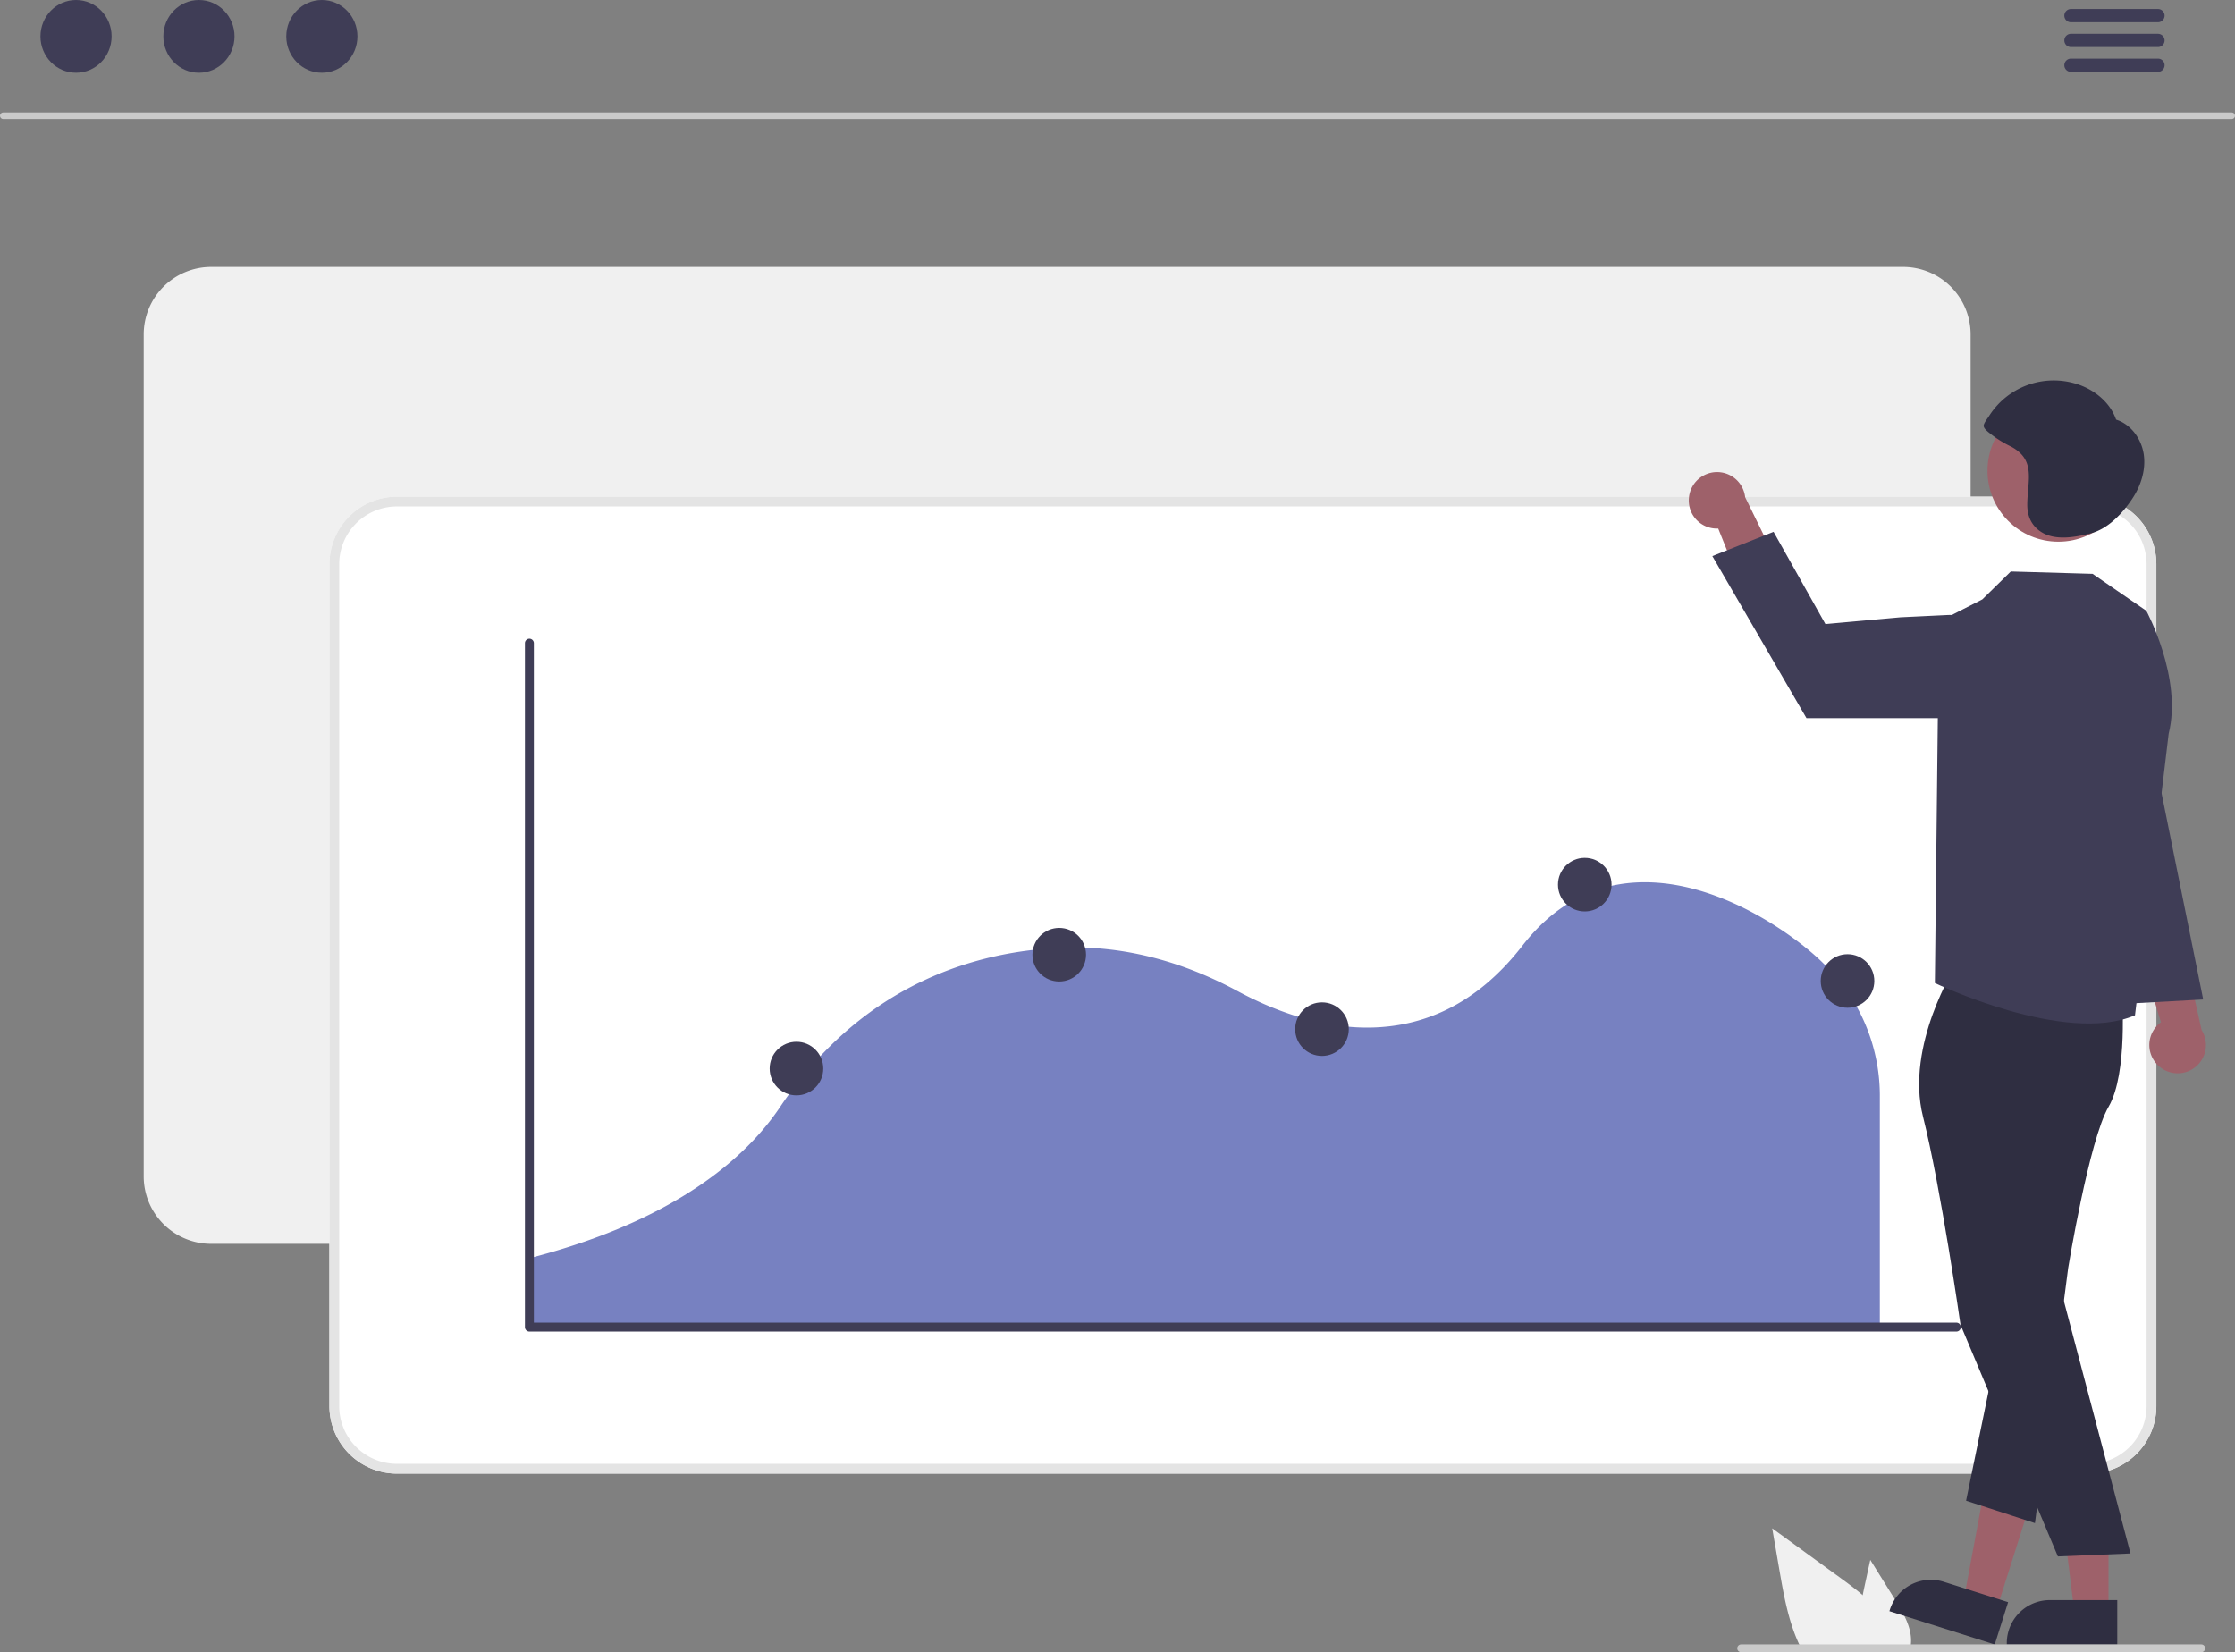 <?xml version="1.0" encoding="UTF-8"?> <svg xmlns="http://www.w3.org/2000/svg" xmlns:xlink="http://www.w3.org/1999/xlink" data-name="Layer 1" width="686.31" height="507.375" viewBox="0 0 686.31 507.375"><rect x="0" y="0" width="686.31" height="507.375" fill="#808080" stroke="none"/> <path d="M839.552,703.688h-29.02c-.43-.78-.83-1.58-1.2-2.39-3.34-7.15-4.75-15.13-6.1-22.95l-2.19-12.7q10.5,7.635,20.99,15.26c2.28,1.66,4.61,3.39,6.8,5.26,4.61,3.91,8.59,8.43,10.15,14.17.08.32.16.64.22.96A19.466,19.466,0,0,1,839.552,703.688Z" transform="translate(-256.845 -196.312)" fill="#f0f0f0" data-darkreader-inline-fill="" style="--darkreader-inline-fill: #979695;"></path> <path d="M843.622,701.298a.775.775,0,0,1-.01.15,10.487,10.487,0,0,1-.54,2.24H830.041a16.312,16.312,0,0,1-1.04-2.39,17.499,17.499,0,0,1-.85-3.39,35.218,35.218,0,0,1,.68-11.74c.25-1.25.52-2.51.79-3.75l1.54-7.08,7.71,12.39C841.452,691.878,844.132,696.448,843.622,701.298Z" transform="translate(-256.845 -196.312)" fill="#f0f0f0" data-darkreader-inline-fill="" style="--darkreader-inline-fill: #979695;"></path> <path d="M942.162,232.865H257.838a1.016,1.016,0,0,1,0-2.031H942.162a1.016,1.016,0,0,1,0,2.031Z" transform="translate(-256.845 -196.312)" fill="#cacaca" data-darkreader-inline-fill="" style="--darkreader-inline-fill: #343536;"></path> <ellipse cx="23.348" cy="11.169" rx="10.925" ry="11.169" fill="#3f3d56" data-darkreader-inline-fill="" style="--darkreader-inline-fill: #807e7c;"></ellipse> <ellipse cx="61.09" cy="11.169" rx="10.925" ry="11.169" fill="#3f3d56" data-darkreader-inline-fill="" style="--darkreader-inline-fill: #807e7c;"></ellipse> <ellipse cx="98.832" cy="11.169" rx="10.925" ry="11.169" fill="#3f3d56" data-darkreader-inline-fill="" style="--darkreader-inline-fill: #807e7c;"></ellipse> <path d="M919.548,203.144H892.732a2.031,2.031,0,0,1,0-4.061H919.548a2.031,2.031,0,0,1,0,4.061Z" transform="translate(-256.845 -196.312)" fill="#3f3d56" data-darkreader-inline-fill="" style="--darkreader-inline-fill: #807e7c;"></path> <path d="M919.548,210.759H892.732a2.031,2.031,0,0,1,0-4.061H919.548a2.031,2.031,0,0,1,0,4.061Z" transform="translate(-256.845 -196.312)" fill="#3f3d56" data-darkreader-inline-fill="" style="--darkreader-inline-fill: #807e7c;"></path> <path d="M919.548,218.374H892.732a2.031,2.031,0,0,1,0-4.061H919.548a2.031,2.031,0,0,1,0,4.061Z" transform="translate(-256.845 -196.312)" fill="#3f3d56" data-darkreader-inline-fill="" style="--darkreader-inline-fill: #807e7c;"></path> <path d="M841.266,578.288H321.677a20.729,20.729,0,0,1-20.706-20.706V298.993a20.729,20.729,0,0,1,20.706-20.706H841.266a20.729,20.729,0,0,1,20.706,20.706V557.582A20.729,20.729,0,0,1,841.266,578.288Z" transform="translate(-256.845 -196.312)" fill="#f0f0f0" data-darkreader-inline-fill="" style="--darkreader-inline-fill: #272828;"></path> <path d="M898.3,648.842H378.712a20.729,20.729,0,0,1-20.706-20.706V369.547a20.729,20.729,0,0,1,20.706-20.706H898.3a20.729,20.729,0,0,1,20.706,20.706V628.136A20.729,20.729,0,0,1,898.3,648.842Z" transform="translate(-256.845 -196.312)" fill="#fff" data-darkreader-inline-fill="" style="--darkreader-inline-fill: #222223;"></path> <path d="M898.3,648.842H378.712a20.729,20.729,0,0,1-20.706-20.706V369.547a20.729,20.729,0,0,1,20.706-20.706H898.3a20.729,20.729,0,0,1,20.706,20.706V628.136A20.729,20.729,0,0,1,898.3,648.842Zm-519.588-297a17.726,17.726,0,0,0-17.706,17.706V628.136a17.726,17.726,0,0,0,17.706,17.706H898.3a17.726,17.726,0,0,0,17.706-17.706V369.547a17.726,17.726,0,0,0-17.706-17.706Z" transform="translate(-256.845 -196.312)" fill="#e4e4e4" data-darkreader-inline-fill="" style="--darkreader-inline-fill: #2b2c2d;"></path> <path d="M418.612,603.569H834.093V532.357a56.386,56.386,0,0,0-17.295-40.164l-.113-.11c-7.421-7.446-32.221-26.343-57.88-24.74-13.554.844-25.159,7.376-34.491,19.416-29.047,37.49-67.202,24.835-87.361,13.955-17.766-9.59-35.909-14.092-53.93-13.375-25.238.987-60.761,10.284-86.668,48.975-9.895,14.765-31.413,34.808-77.743,46.587Z" transform="translate(-256.845 -196.312)" fill="#7781c1" style="isolation: isolate; --darkreader-inline-fill: #363949;" data-darkreader-inline-fill=""></path> <path d="M857.6,605.225H419.412a1.371,1.371,0,0,1-1.371-1.371V393.83a1.371,1.371,0,0,1,2.743,0V602.482H857.6a1.371,1.371,0,1,1,0,2.743Z" transform="translate(-256.845 -196.312)" fill="#3f3d56" data-darkreader-inline-fill="" style="--darkreader-inline-fill: #313137;"></path> <circle cx="325.261" cy="293.183" r="8.228" fill="#3f3d56" data-darkreader-inline-fill="" style="--darkreader-inline-fill: #807e7c;"></circle> <circle cx="486.639" cy="271.666" r="8.228" fill="#3f3d56" data-darkreader-inline-fill="" style="--darkreader-inline-fill: #807e7c;"></circle> <circle cx="405.95" cy="316.045" r="8.228" fill="#3f3d56" data-darkreader-inline-fill="" style="--darkreader-inline-fill: #807e7c;"></circle> <circle cx="244.573" cy="328.148" r="8.228" fill="#3f3d56" data-darkreader-inline-fill="" style="--darkreader-inline-fill: #807e7c;"></circle> <circle cx="567.327" cy="301.252" r="8.228" fill="#3f3d56" data-darkreader-inline-fill="" style="--darkreader-inline-fill: #807e7c;"></circle> <path d="M919.492,523.445a8.629,8.629,0,0,1,.921-13.199L911.542,480.894l15.271,4.549,6.083,27.176a8.675,8.675,0,0,1-13.404,10.826Z" transform="translate(-256.845 -196.312)" fill="#9e616a" data-darkreader-inline-fill="" style="--darkreader-inline-fill: #6b6864;"></path> <path d="M775.498,348.9a8.629,8.629,0,0,0,8.97,9.726l11.426,28.455,9.076-13.097-12.242-25.014a8.675,8.675,0,0,0-17.23-.071Z" transform="translate(-256.845 -196.312)" fill="#9e616a" data-darkreader-inline-fill="" style="--darkreader-inline-fill: #6b6864;"></path> <polygon points="647.472 494.812 636.952 494.812 631.948 454.235 647.474 454.236 647.472 494.812" fill="#9e616a" data-darkreader-inline-fill="" style="--darkreader-inline-fill: #6b6864;"></polygon> <path d="M907,701.322l-33.921-.001v-.429A13.204,13.204,0,0,1,886.282,687.689h.001l20.718.001Z" transform="translate(-256.845 -196.312)" fill="#2f2e41" data-darkreader-inline-fill="" style="--darkreader-inline-fill: #878683;"></path> <polygon points="613.047 494.478 603.018 491.303 610.493 451.107 625.295 455.794 613.047 494.478" fill="#9e616a" data-darkreader-inline-fill="" style="--darkreader-inline-fill: #6b6864;"></polygon> <path d="M869.373,701.322l-32.339-10.238.129-.409a13.204,13.204,0,0,1,16.572-8.602l.001 0,19.751,6.253Z" transform="translate(-256.845 -196.312)" fill="#2f2e41" data-darkreader-inline-fill="" style="--darkreader-inline-fill: #878683;"></path> <path d="M857.433,492.808s-15.609,24.509-10.093,46.383,11.522,63.92,11.522,63.92l29.906,71.172,22.293-.909L888.922,589.46l.875-56.106s15.387-26.814,12.391-35.162S857.433,492.808,857.433,492.808Z" transform="translate(-256.845 -196.312)" fill="#2f2e41" data-darkreader-inline-fill="" style="--darkreader-inline-fill: #2a2a2e;"></path> <path d="M908.426,501.571s1.92,24.313-4.086,34.61-12.406,49.488-12.406,49.488l-10.209,78.382-21.147-6.882,18.032-87.818,14.173-69.079Z" transform="translate(-256.845 -196.312)" fill="#2f2e41" data-darkreader-inline-fill="" style="--darkreader-inline-fill: #2a2a2e;"></path> <path d="M915.924,383.872l-16.499-11.341-25.108-.729-8.744,8.572-13.343,6.814-1.236,111.004s39.957,19.152,61.453,9.907l10.341-86.472C927.079,404.466,915.924,383.872,915.924,383.872Z" transform="translate(-256.845 -196.312)" fill="#3f3d56" data-darkreader-inline-fill="" style="--darkreader-inline-fill: #313137;"></path> <path d="M855.582,416.852H811.573l-28.914-49.77,18.801-7.447,15.922,28.323,23.046-2.086,14.389-.696a15.847,15.847,0,0,1,16.494,17.759h0A15.866,15.866,0,0,1,855.582,416.852Z" transform="translate(-256.845 -196.312)" fill="#3f3d56" data-darkreader-inline-fill="" style="--darkreader-inline-fill: #313137;"></path> <circle cx="632.073" cy="144.579" r="21.769" fill="#9e616a" data-darkreader-inline-fill="" style="--darkreader-inline-fill: #6b6864;"></circle> <path d="M915.149,335.939c-.668-4.779-3.905-9.317-8.509-10.765-1.829-5.31-6.672-9.22-12.024-10.924a23.487,23.487,0,0,0-27.001,9.848c-.41.644-1.669,2.226-1.634,2.994.045.976,1.538,1.984,2.288,2.599a33.539,33.539,0,0,0,5.981,3.692c7.828,4.058,5.222,10.436,5.116,17.664-.052,3.512,1.121,6.511,4.116,8.517,4.322,2.895,10.508,1.743,15.211.581,5.336-1.319,9.773-6.007,12.816-10.527C914.205,345.615,915.818,340.718,915.149,335.939Z" transform="translate(-256.845 -196.312)" fill="#2f2e41" data-darkreader-inline-fill="" style="--darkreader-inline-fill: #878683;"></path> <polygon points="658.087 215.476 676.547 306.933 649.333 308.422 658.087 215.476" fill="#3f3d56" data-darkreader-inline-fill="" style="--darkreader-inline-fill: #313137;"></polygon> <path d="M933.992,702.488a1.195,1.195,0,0,1-1.19,1.2H791.502a1.195,1.195,0,0,1,0-2.39H932.802A1.193,1.193,0,0,1,933.992,702.488Z" transform="translate(-256.845 -196.312)" fill="#cacaca" data-darkreader-inline-fill="" style="--darkreader-inline-fill: #343536;"></path> </svg> 
